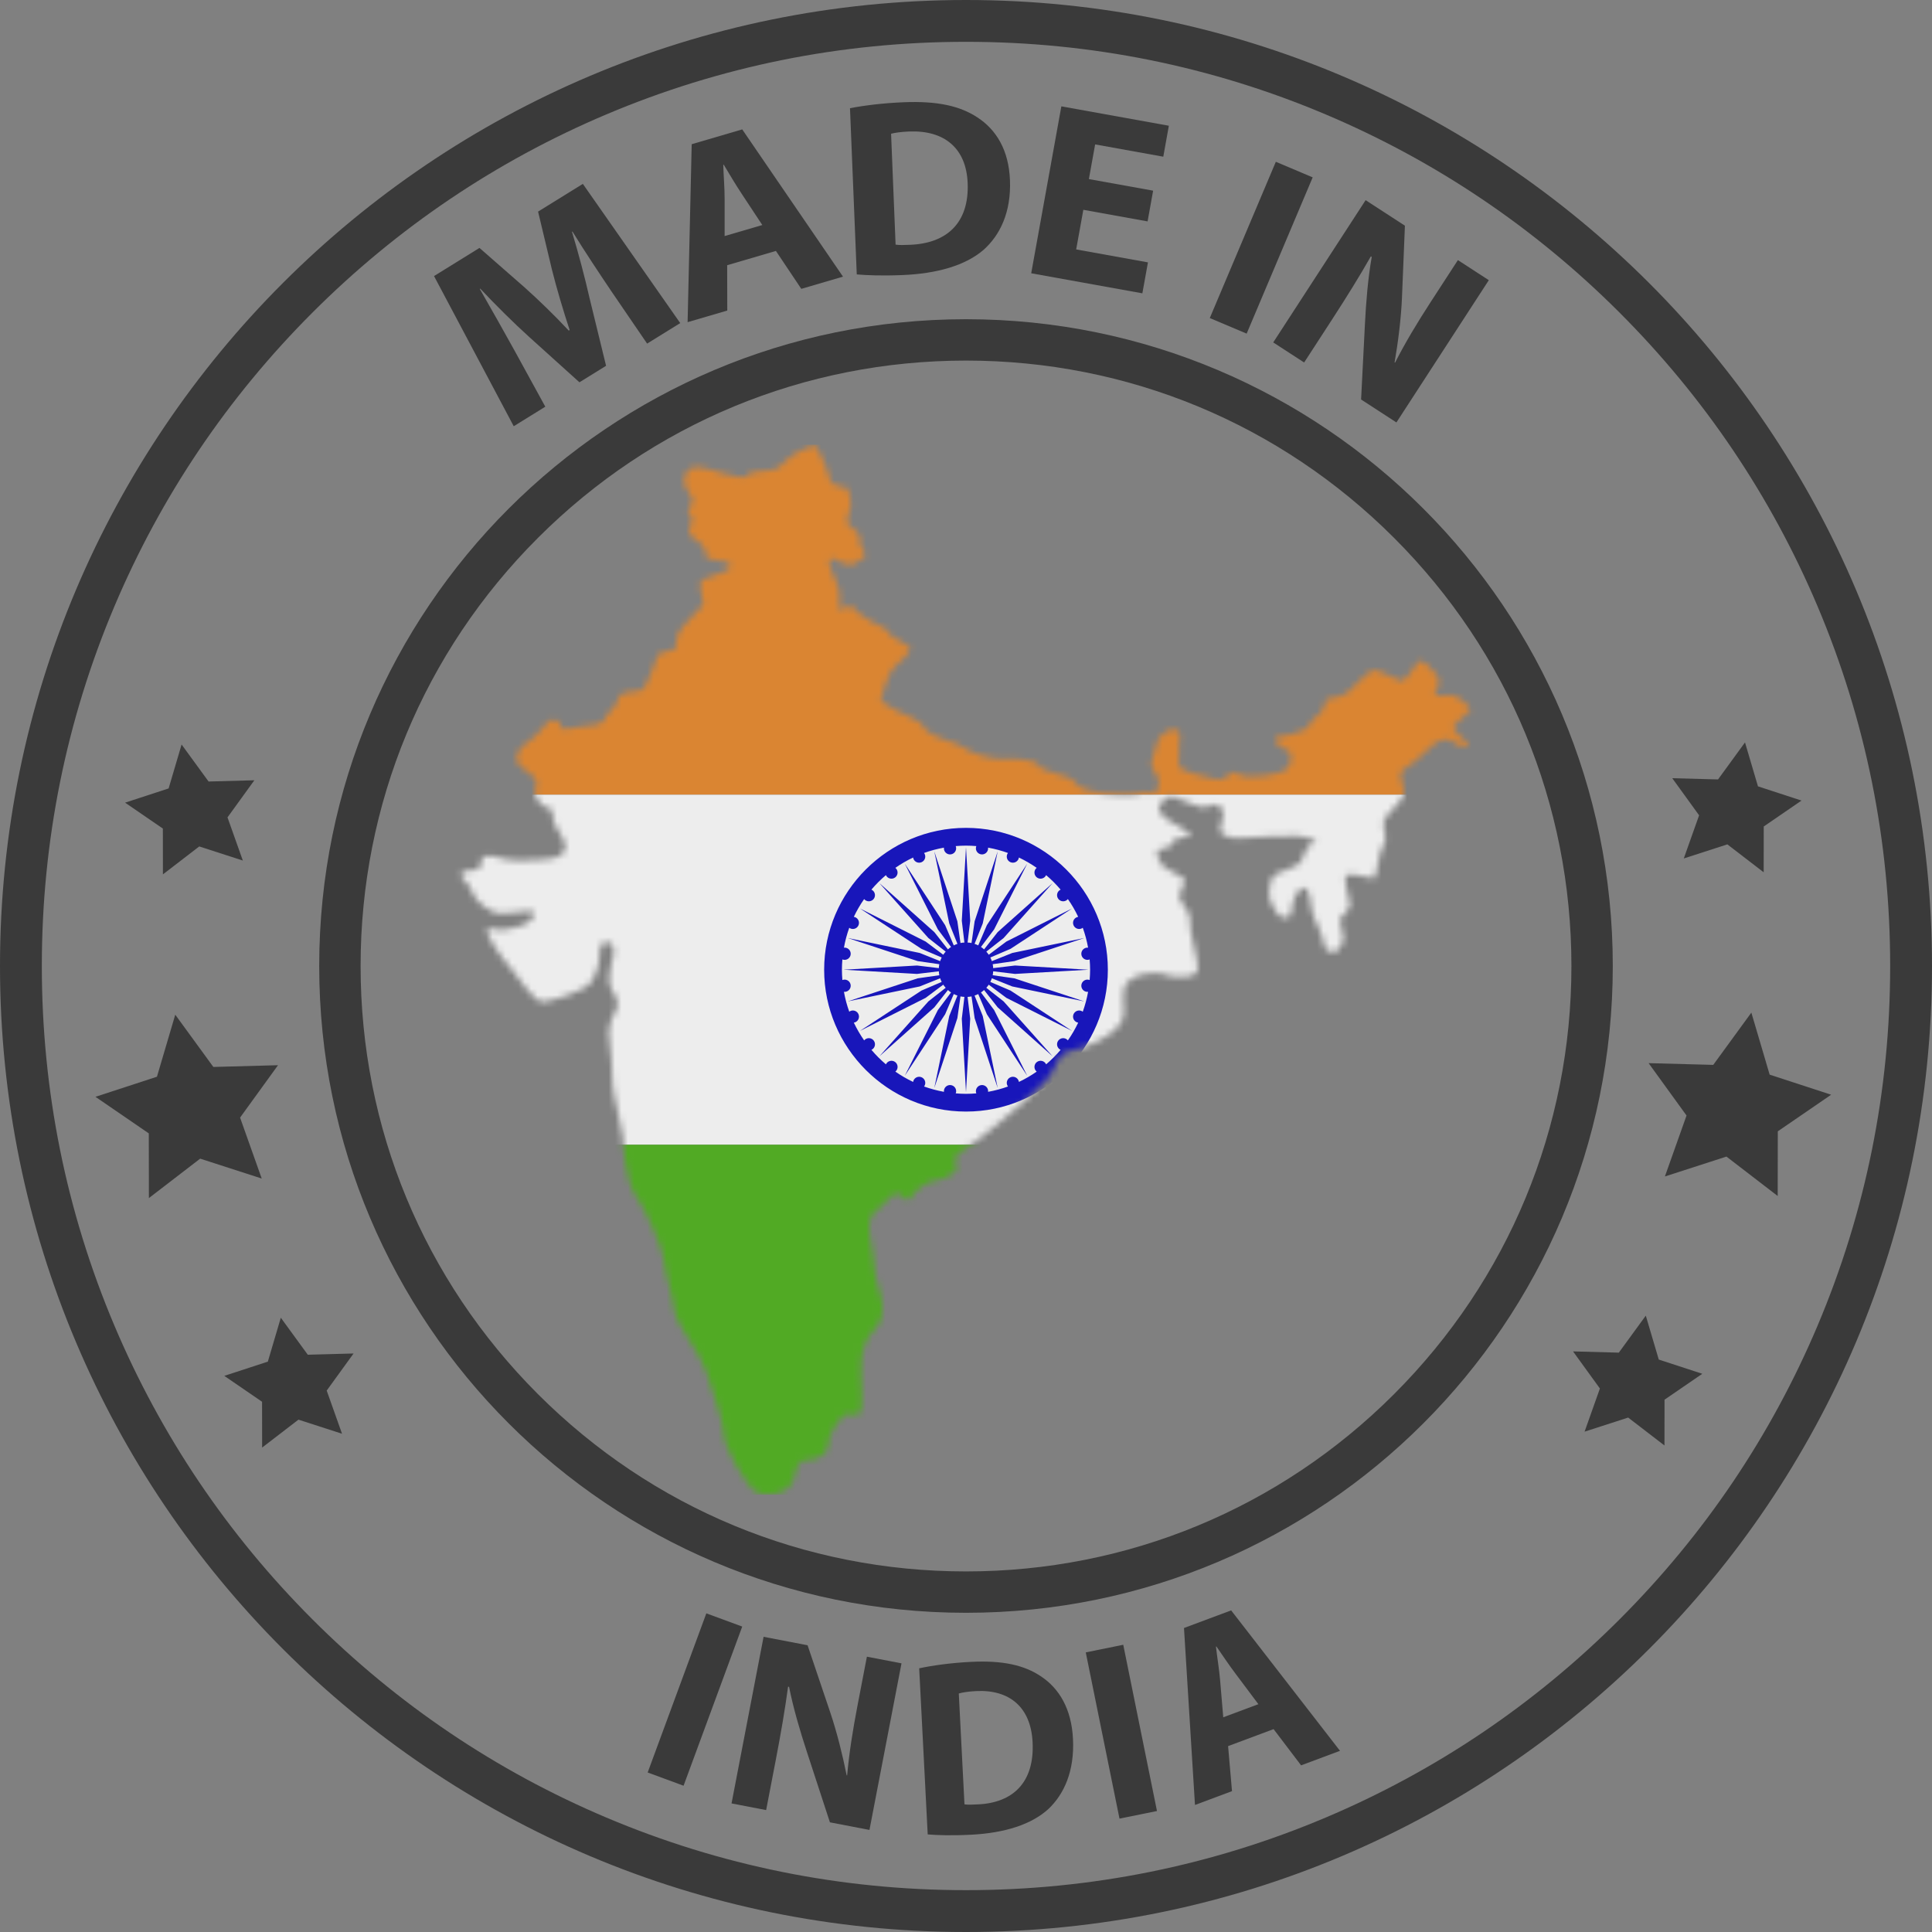 <svg width="300" height="300" viewBox="0 0 300 300" fill="none" xmlns="http://www.w3.org/2000/svg">
<rect x="0" y="0" width="300" height="300" fill="#808080" stroke="none"/>
<g clip-path="url(#clip0_10413_1590)">
<path d="M149.998 0C67.165 0 0 67.16 0 150.001C0 232.842 67.165 300 149.998 300C232.831 300 300 232.837 300 150.001C300 67.165 232.837 0 149.998 0ZM251.47 251.47C238.29 264.651 222.942 274.999 205.854 282.227C188.164 289.71 169.373 293.503 149.998 293.503C130.623 293.503 111.834 289.71 94.144 282.227C77.056 274.999 61.71 264.651 48.529 251.47C35.347 238.29 24.999 222.941 17.771 205.854C10.288 188.166 6.495 169.372 6.495 149.999C6.495 130.626 10.288 111.833 17.771 94.142C24.999 77.055 35.347 61.706 48.529 48.526C61.71 35.346 77.056 24.998 94.144 17.769C111.834 10.286 130.623 6.493 149.998 6.493C169.373 6.493 188.166 10.286 205.854 17.769C222.942 24.998 238.29 35.346 251.47 48.526C264.651 61.706 275.001 77.055 282.229 94.142C289.71 111.833 293.505 130.624 293.505 149.999C293.505 169.374 289.71 188.164 282.229 205.854C275.001 222.941 264.653 238.29 251.47 251.47Z" fill="#3A3A3A"/>
<path d="M274.791 166.871L271.949 157.239L266.031 165.355L255.994 165.084L261.884 173.217L258.524 182.681L268.08 179.593L276.04 185.714L276.056 175.671L284.34 169.988L274.791 166.871Z" fill="#3A3A3A"/>
<path d="M261.456 133.301L268.223 131.113L273.863 135.448L273.872 128.336L279.738 124.312L272.977 122.105L270.963 115.283L266.775 121.031L259.666 120.838L263.836 126.6L261.456 133.301Z" fill="#3A3A3A"/>
<path d="M257.573 211.112L255.558 204.292L251.37 210.038L244.261 209.845L248.432 215.606L246.052 222.307L252.82 220.12L258.458 224.454L258.468 217.343L264.333 213.321L257.573 211.112Z" fill="#3A3A3A"/>
<path d="M31.082 179.914L40.639 183.003L37.279 173.539L43.169 165.405L33.129 165.677L27.214 157.561L24.37 167.194L14.823 170.312L23.105 175.992L23.12 186.036L31.082 179.914Z" fill="#3A3A3A"/>
<path d="M25.3 135.771L30.938 131.435L37.706 133.624L35.326 126.921L39.497 121.16L32.388 121.353L28.198 115.607L26.184 122.427L19.425 124.636L25.288 128.658L25.3 135.771Z" fill="#3A3A3A"/>
<path d="M50.73 215.928L54.901 210.169L47.792 210.361L43.604 204.614L41.59 211.434L34.827 213.642L40.693 217.665L40.704 224.778L46.342 220.443L53.111 222.631L50.73 215.928Z" fill="#3A3A3A"/>
<path d="M94.796 45.023C93.025 42.397 90.903 39.206 88.887 35.95L88.818 35.993C89.823 39.324 90.826 43.115 91.548 46.3L94.111 56.802L89.975 59.363L82.121 52.275C79.71 50.092 76.97 47.375 74.569 44.817L74.499 44.86C76.267 47.948 78.27 51.489 79.858 54.366L84.674 63.151L79.773 66.185L67.396 42.867L74.451 38.498L81.376 44.554C83.746 46.672 86.168 49.031 88.315 51.334L88.454 51.247C87.474 48.268 86.442 44.816 85.696 41.829L83.553 32.858L90.504 28.552L105.626 50.17L100.483 53.355L94.791 45.02L94.796 45.023Z" fill="#3A3A3A"/>
<path d="M112.914 41.182L112.931 48.222L106.771 50.026L107.407 22.392L115.254 20.093L130.899 42.957L124.425 44.854L120.483 38.964L112.912 41.182H112.914ZM118.369 34.941L115.15 30.062C114.239 28.698 113.218 26.962 112.386 25.577L112.307 25.6C112.354 27.216 112.523 29.244 112.519 30.832V36.655L118.367 34.943L118.369 34.941Z" fill="#3A3A3A"/>
<path d="M131.986 16.802C134.261 16.358 137.232 16.003 140.336 15.876C145.606 15.662 149.074 16.46 151.766 18.227C154.708 20.141 156.637 23.309 156.826 27.955C157.032 32.992 155.253 36.545 152.726 38.798C149.919 41.22 145.511 42.493 140.12 42.713C136.893 42.843 134.557 42.743 133.038 42.611L131.986 16.802ZM139.069 37.985C139.604 38.082 140.503 38.045 141.239 38.014C146.919 37.824 150.514 34.704 150.258 28.419C150.035 22.953 146.569 20.199 141.175 20.419C139.827 20.473 138.893 20.628 138.366 20.767L139.067 37.985H139.069Z" fill="#3A3A3A"/>
<path d="M178.196 34.379L168.22 32.578L167.108 38.731L178.254 40.741L177.385 45.547L160.126 42.433L164.806 16.514L181.5 19.525L180.634 24.331L170.053 22.423L169.08 27.807L179.058 29.607L178.198 34.375L178.196 34.379Z" fill="#3A3A3A"/>
<path d="M203.832 27.541L193.579 51.805L187.856 49.387L198.11 25.123L203.834 27.541H203.832Z" fill="#3A3A3A"/>
<path d="M197.705 53.174L212.053 31.082L218.155 35.045L217.696 46.258C217.558 49.475 217.105 53.097 216.551 56.278L216.62 56.322C218.205 53.205 220.04 50.155 222.21 46.812L226.382 40.389L231.183 43.506L216.836 65.596L211.35 62.034L211.947 50.305C212.108 47.055 212.416 43.202 213.002 39.899L212.865 39.811C211.121 42.873 209.168 46.03 206.827 49.635L202.506 56.288L197.705 53.17V53.174Z" fill="#3A3A3A"/>
<path d="M115.252 252.573L106.144 277.286L100.571 275.231L109.679 250.519L115.252 252.573Z" fill="#3A3A3A"/>
<path d="M113.594 280.03L118.569 254.162L125.401 255.475L128.95 265.989C129.961 269.008 130.837 272.52 131.467 275.667L131.544 275.682C131.856 272.2 132.412 268.686 133.165 264.772L134.611 257.249L139.985 258.283L135.01 284.151L128.869 282.97L125.261 271.929C124.255 268.871 123.171 265.199 122.526 261.932L122.372 261.903C121.901 265.394 121.277 269.054 120.464 273.277L118.966 281.068L113.592 280.034L113.594 280.03Z" fill="#3A3A3A"/>
<path d="M142.731 259.053C144.897 258.591 147.736 258.209 150.701 258.057C155.734 257.799 159.062 258.568 161.655 260.314C164.49 262.203 166.375 265.355 166.612 269.998C166.87 275.033 165.214 278.599 162.826 280.873C160.173 283.319 155.977 284.628 150.824 284.892C147.741 285.05 145.508 284.969 144.054 284.847L142.731 259.053ZM149.761 280.174C150.275 280.265 151.132 280.22 151.837 280.184C157.263 279.945 160.662 276.797 160.34 270.514C160.061 265.051 156.712 262.326 151.562 262.59C150.275 262.655 149.382 262.819 148.881 262.964L149.763 280.174H149.761Z" fill="#3A3A3A"/>
<path d="M174.418 255.4L179.655 281.214L173.834 282.394L168.597 256.581L174.418 255.4Z" fill="#3A3A3A"/>
<path d="M190.698 271.136L191.305 278.127L185.555 280.274L183.849 252.795L191.172 250.061L208.075 271.867L202.032 274.122L197.763 268.498L190.696 271.136H190.698ZM195.401 264.624L191.908 259.962C190.922 258.662 189.799 256.994 188.886 255.668L188.813 255.695C188.994 257.297 189.326 259.299 189.455 260.878L189.946 266.661L195.401 264.624Z" fill="#3A3A3A"/>
<path d="M150 49.568C94.533 49.568 49.567 94.533 49.567 150.001C49.567 205.468 94.533 250.434 150 250.434C205.467 250.434 250.433 205.468 250.433 150.001C250.433 94.533 205.467 49.568 150 49.568ZM216.474 216.475C198.718 234.231 175.111 244.01 150 244.01C124.889 244.01 101.282 234.232 83.526 216.475C65.771 198.719 55.993 175.112 55.993 150.001C55.993 124.89 65.771 101.282 83.526 83.527C101.282 65.771 124.889 55.991 150 55.991C175.111 55.991 198.718 65.769 216.474 83.527C234.229 101.282 244.009 124.89 244.009 150.001C244.009 175.112 234.231 198.719 216.474 216.475Z" fill="#3A3A3A"/>
<mask id="mask0_10413_1590" style="mask-type:luminance" maskUnits="userSpaceOnUse" x="71" y="69" width="158" height="164">
<path d="M126.42 69.056C121.978 70.683 121.841 72.17 120.558 72.78C119.276 73.391 116.652 72.842 116.041 73.88C115.431 74.918 109.448 72.353 108.044 72.476C106.641 72.597 105.603 74.246 106.641 75.956C107.678 77.666 107.861 77.787 107.068 78.763C106.275 79.739 108.106 80.656 107.374 81.266C106.643 81.877 106.825 83.159 108.106 83.891C109.388 84.623 109.633 85.601 109.633 86.394C109.633 87.188 113.54 86.822 113.419 87.921C113.297 89.021 109.084 89.569 108.778 90.363C108.474 91.156 109.388 93.659 109.144 93.965C108.899 94.272 105.298 97.751 105.116 98.789C104.933 99.827 105.481 101.048 103.619 101.14C101.757 101.232 102.123 102.147 101.268 104.102C100.413 106.056 100.169 107.215 99.193 107.277C98.216 107.338 96.017 107.46 96.017 108.498C96.017 109.535 94.003 110.878 93.849 111.702C93.697 112.526 91.621 112.709 90.094 112.832C88.567 112.953 87.287 113.625 87.164 112.832C87.042 112.039 85.881 110.939 84.539 112.711C83.197 114.48 81.121 115.886 81.121 115.886C81.121 115.886 79.107 117.779 81.121 119.244C83.135 120.709 83.686 121.137 83.135 122.602C82.587 124.068 84.662 125.533 85.394 125.595C86.128 125.656 85.394 126.939 86.432 128.585C87.47 130.233 88.263 131.454 87.47 132.43C86.677 133.407 85.09 133.407 83.38 133.53C81.67 133.651 79.107 133.774 77.153 133.102C75.198 132.43 74.588 133.285 74.588 134.446C74.588 135.608 71.902 134.751 71.657 135.667C71.413 136.584 72.817 136.888 73.275 138.446C73.733 140.002 76.053 141.529 77.091 141.773C78.129 142.018 82.585 141.407 82.585 141.407C82.585 141.407 83.989 142.873 80.264 143.972C76.54 145.072 76.358 143.666 75.716 144.248C75.075 144.827 77.883 148.734 79.348 150.382C80.813 152.031 82.889 155.693 84.354 155.572C85.82 155.45 90.886 153.802 91.681 152.641C92.474 151.482 93.085 150.016 93.085 148.428C93.085 146.839 93.512 145.803 94.733 146.473C95.954 147.145 94.916 149.281 94.854 149.953C94.793 150.625 94.244 152.701 95.037 153.798C95.831 154.898 96.258 156.057 95.465 157.278C94.671 158.499 94.381 160.185 94.633 161.445C94.885 162.704 95.114 167.077 95.114 168.313C95.114 169.549 96.67 175.478 96.716 176.531C96.763 177.585 97.128 183.423 98.73 185.666C100.333 187.91 102.988 194.044 103.08 195.602C103.173 197.158 104.546 201.646 104.729 203.524C104.911 205.401 108.803 210.346 109.627 212.865C110.451 215.383 112.419 221.016 112.419 222.801C112.419 224.586 115.808 230.813 117.547 231.729C119.288 232.646 122.033 231.776 122.858 230.539C123.682 229.303 123.316 226.738 125.284 226.738C127.252 226.738 128.58 225.365 128.488 224.907C128.395 224.449 129.037 222.206 129.77 221.335C130.504 220.465 130.914 219.183 132.562 219.687C134.211 220.192 133.798 217.215 133.798 215.43C133.798 213.645 133.005 209.233 135.813 206.426C138.62 203.618 135.813 199.467 135.813 197.025C135.813 194.584 133.981 189.456 135.813 188.235C137.644 187.014 138.743 184.328 140.085 185.793C141.429 187.259 141.185 185.549 143.137 184.207C145.092 182.863 146.39 183.596 148.061 182.131C149.73 180.666 146.678 180.421 149.73 178.469C152.782 176.514 154.369 174.806 156.324 173.341C158.278 171.875 160.23 169.923 162.245 167.907C164.259 165.893 163.772 163.572 166.579 163.083C169.386 162.594 173.051 160.518 174.027 158.932C175.003 157.345 174.148 155.635 174.516 153.681C174.882 151.726 177.324 151.116 179.278 151.116C181.232 151.116 180.988 151.628 182.696 151.678C184.406 151.726 185.748 151.649 185.992 150.59C186.237 149.529 184.527 144.28 184.772 143.059C185.016 141.839 183.672 140.556 183.245 139.763C182.817 138.97 183.855 137.504 183.976 136.832C184.098 136.16 181.046 135.063 180.497 134.391C179.948 133.719 179.031 131.887 180.314 131.826C181.596 131.764 181.656 131.46 182.207 130.605C182.755 129.75 184.465 130.299 184.772 129.812C185.078 129.323 182.574 128.102 181.537 127.432C180.499 126.76 179.644 125.783 180.01 125.173C180.375 124.563 181.169 123.403 182.33 123.769C183.489 124.135 186.909 125.845 187.458 125.296C188.006 124.747 188.557 124.869 189.472 125.296C190.388 125.724 189.716 127.676 189.472 128.654C189.227 129.631 191.058 130.364 192.89 130.12C194.721 129.875 200.031 129.814 201.376 129.814C202.72 129.814 205.161 130.73 204 130.973C202.841 131.217 202.718 132.255 202.107 133.597C201.497 134.939 198.017 135.307 197.59 136.222C197.162 137.138 196.735 139.152 197.407 140.252C198.079 141.351 198.383 142.328 199.177 142.449C199.97 142.57 200.521 142.57 200.58 141.228C200.642 139.884 201.435 137.993 202.411 137.87C203.388 137.749 203.449 140.007 203.694 141.35C203.938 142.692 205.342 144.891 205.525 146.356C205.708 147.821 206.625 147.821 207.173 147.821C207.722 147.821 208.332 146.783 208.577 146.111C208.822 145.439 207.722 142.998 208.271 142.387C208.82 141.777 209.613 141.288 209.613 140.373C209.613 139.459 208.392 136.405 209.124 135.918C209.856 135.428 212.91 136.528 213.337 136.407C213.764 136.285 214.069 132.255 214.802 131.279C215.534 130.303 214.802 129.082 214.802 127.982C214.802 126.883 216.085 126.028 216.94 124.93C217.795 123.831 218.282 123.709 217.916 122.244C217.55 120.779 217.125 119.924 218.039 119.437C218.954 118.948 220.847 117.361 222.006 116.14C223.165 114.919 224.386 114.613 225.181 114.919C225.974 115.225 227.012 116.446 227.806 115.836C228.599 115.225 224.875 113.577 225.913 112.539C226.951 111.501 228.354 110.219 228.354 110.219C228.354 110.219 226.827 107.654 224.692 107.96C222.555 108.267 222.495 107.777 223.165 106.861C223.837 105.944 223.165 104.602 222.555 104.236C221.944 103.87 220.968 101.916 220.113 102.894C219.258 103.87 218.343 105.887 217.458 105.673C216.572 105.459 213.826 103.811 213.154 104.055C212.482 104.3 210.347 106.435 209.34 107.444C208.333 108.451 205.768 108.33 205.829 108.758C205.891 109.185 205.281 110.833 204.426 111.261C203.571 111.688 203.419 112.94 202.471 113.337C201.526 113.733 199.54 114.436 198.747 114.253C197.954 114.07 197.954 115.718 198.868 116.023C199.785 116.329 200.455 116.512 200.455 117.609C200.455 118.707 200.089 119.075 199.569 119.593C199.049 120.111 193.679 121.21 192.273 120.172C190.87 119.134 190.687 121.576 188.611 120.966C186.535 120.355 183.056 119.866 183.056 118.707C183.056 117.548 183.117 116.51 183.117 115.532C183.117 114.553 183.607 113.577 182.569 113.273C181.531 112.967 180.279 114.218 179.975 114.525C179.669 114.831 179.272 117.059 178.845 118.218C178.417 119.377 180.127 120.476 179.944 121.576C179.761 122.675 179.638 123.407 178.358 123.041C177.075 122.675 178.051 123.469 173.902 123.348C169.75 123.226 167.309 122.431 166.82 121.393C166.331 120.355 161.692 119.866 161.326 118.89C160.96 117.914 157.236 117.731 155.648 117.852C154.061 117.973 150.52 116.876 149.665 116.082C148.81 115.289 144.537 114.617 143.561 113.03C142.585 111.444 139.958 110.893 139.105 110.283C138.25 109.672 136.602 108.939 136.785 108.634C136.968 108.328 137.702 104.544 139.044 103.445C140.386 102.345 141.058 101.49 141.364 100.88C141.67 100.27 138.006 98.866 137.884 98.132C137.763 97.401 136.053 97.094 134.771 96.178C133.488 95.261 132.634 94.895 132.268 94.04C131.902 93.186 130.864 95.567 130.527 94.558C130.192 93.551 130.558 92.575 130.192 91.231C129.826 89.889 128.544 87.813 128.788 87.08C129.033 86.348 129.582 86.897 131.047 87.507C132.512 88.118 133.184 87.201 134.099 86.591C135.015 85.98 133.123 84.698 133.488 83.66C133.854 82.622 131.534 81.705 131.534 81.095C131.534 80.485 131.9 79.568 132.083 78.775C132.266 77.981 131.777 75.723 131.411 75.661C131.045 75.599 129.091 75.661 128.846 74.319C128.601 72.975 126.786 68.929 126.404 69.068L126.42 69.056Z" fill="white"/>
</mask>
<g mask="url(#mask0_10413_1590)">
<path d="M272.286 69.052H27.714V123.401H272.286V69.052Z" fill="#DA8532"/>
<path d="M272.286 123.403H27.714V177.752H272.286V123.403Z" fill="#EDEDED"/>
<path d="M272.286 177.752H27.714V232.101H272.286V177.752Z" fill="#51AA24"/>
<path fill-rule="evenodd" clip-rule="evenodd" d="M150 128.55C137.869 128.55 127.974 138.446 127.974 150.577C127.974 162.708 137.869 172.603 150 172.603C162.131 172.603 172.026 162.708 172.026 150.577C172.026 138.446 162.131 128.55 150 128.55ZM162.443 165.271C162.414 165.207 162.379 165.147 162.335 165.09C162.015 164.674 161.418 164.595 161.003 164.914C160.585 165.234 160.508 165.831 160.827 166.247C160.872 166.305 160.924 166.355 160.977 166.399C160.107 167.006 159.185 167.543 158.218 168.001C158.207 167.928 158.189 167.857 158.16 167.787C157.96 167.302 157.404 167.071 156.918 167.273C156.433 167.474 156.202 168.03 156.404 168.515C156.433 168.587 156.474 168.652 156.518 168.712C155.524 169.07 154.49 169.347 153.429 169.538C153.437 169.465 153.439 169.389 153.429 169.312C153.36 168.793 152.882 168.425 152.363 168.494C151.843 168.563 151.475 169.041 151.544 169.561C151.554 169.638 151.575 169.709 151.602 169.778C151.074 169.823 150.543 169.85 150.004 169.85C149.465 169.85 148.933 169.821 148.406 169.778C148.433 169.709 148.454 169.638 148.463 169.561C148.533 169.041 148.165 168.561 147.645 168.494C147.123 168.425 146.646 168.793 146.578 169.312C146.569 169.389 146.571 169.465 146.578 169.538C145.517 169.345 144.485 169.07 143.49 168.712C143.534 168.652 143.572 168.587 143.603 168.515C143.804 168.03 143.574 167.474 143.089 167.273C142.604 167.073 142.047 167.302 141.847 167.787C141.818 167.859 141.801 167.93 141.789 168.001C140.823 167.543 139.902 167.006 139.03 166.399C139.084 166.355 139.136 166.305 139.18 166.247C139.5 165.831 139.421 165.234 139.005 164.914C138.589 164.595 137.992 164.674 137.673 165.09C137.628 165.147 137.594 165.209 137.565 165.271C136.754 164.583 136.001 163.83 135.314 163.02C135.377 162.991 135.437 162.956 135.495 162.912C135.911 162.592 135.99 161.995 135.67 161.577C135.35 161.162 134.753 161.083 134.336 161.402C134.278 161.447 134.228 161.499 134.184 161.552C133.577 160.682 133.04 159.76 132.581 158.795C132.653 158.783 132.726 158.766 132.795 158.737C133.28 158.537 133.512 157.981 133.309 157.495C133.109 157.01 132.553 156.779 132.067 156.981C131.996 157.01 131.931 157.05 131.871 157.095C131.513 156.101 131.236 155.067 131.045 154.006C131.118 154.014 131.193 154.016 131.27 154.006C131.79 153.937 132.158 153.459 132.089 152.939C132.019 152.42 131.542 152.052 131.022 152.121C130.945 152.131 130.874 152.152 130.804 152.179C130.76 151.651 130.733 151.12 130.733 150.581C130.733 150.041 130.76 149.51 130.804 148.982C130.874 149.009 130.945 149.031 131.022 149.04C131.544 149.109 132.021 148.742 132.089 148.222C132.158 147.702 131.79 147.222 131.27 147.155C131.193 147.145 131.118 147.147 131.045 147.155C131.237 146.094 131.513 145.06 131.871 144.066C131.931 144.111 131.996 144.149 132.067 144.18C132.553 144.38 133.109 144.151 133.309 143.666C133.51 143.181 133.28 142.624 132.795 142.424C132.724 142.395 132.653 142.378 132.58 142.366C133.038 141.4 133.575 140.479 134.182 139.607C134.226 139.661 134.276 139.713 134.334 139.757C134.75 140.077 135.348 139.998 135.668 139.582C135.988 139.166 135.909 138.569 135.493 138.247C135.435 138.203 135.374 138.168 135.312 138.14C135.999 137.329 136.752 136.576 137.563 135.889C137.592 135.952 137.626 136.014 137.671 136.07C137.99 136.486 138.587 136.564 139.003 136.245C139.419 135.925 139.498 135.328 139.178 134.91C139.134 134.853 139.084 134.803 139.028 134.758C139.899 134.152 140.821 133.615 141.787 133.156C141.799 133.229 141.816 133.301 141.845 133.372C142.046 133.857 142.602 134.088 143.087 133.886C143.572 133.686 143.804 133.129 143.601 132.644C143.572 132.573 143.532 132.507 143.488 132.448C144.481 132.089 145.515 131.812 146.576 131.622C146.569 131.695 146.567 131.77 146.576 131.847C146.646 132.367 147.123 132.735 147.643 132.665C148.163 132.596 148.531 132.118 148.461 131.598C148.452 131.521 148.431 131.45 148.404 131.381C148.931 131.337 149.463 131.31 150.002 131.31C150.541 131.31 151.072 131.337 151.6 131.381C151.573 131.45 151.552 131.521 151.542 131.598C151.473 132.118 151.841 132.598 152.361 132.665C152.881 132.735 153.36 132.367 153.427 131.847C153.437 131.77 153.435 131.695 153.427 131.622C154.488 131.814 155.522 132.089 156.516 132.448C156.472 132.507 156.433 132.573 156.402 132.644C156.202 133.129 156.431 133.686 156.917 133.886C157.402 134.086 157.958 133.857 158.158 133.372C158.187 133.301 158.205 133.229 158.216 133.156C159.183 133.615 160.103 134.152 160.976 134.758C160.922 134.803 160.87 134.853 160.825 134.91C160.506 135.326 160.585 135.925 161.001 136.245C161.417 136.564 162.013 136.486 162.333 136.07C162.377 136.012 162.412 135.952 162.441 135.889C163.252 136.576 164.004 137.329 164.692 138.14C164.628 138.168 164.569 138.203 164.511 138.247C164.095 138.567 164.016 139.164 164.336 139.582C164.655 139.998 165.252 140.077 165.668 139.757C165.726 139.713 165.776 139.661 165.82 139.607C166.427 140.477 166.964 141.4 167.422 142.366C167.351 142.378 167.278 142.395 167.209 142.424C166.723 142.624 166.492 143.181 166.694 143.666C166.895 144.151 167.451 144.382 167.936 144.18C168.008 144.151 168.073 144.111 168.133 144.066C168.491 145.06 168.768 146.094 168.959 147.155C168.886 147.147 168.811 147.145 168.734 147.155C168.214 147.224 167.846 147.702 167.915 148.222C167.985 148.744 168.462 149.109 168.982 149.04C169.059 149.031 169.13 149.009 169.2 148.982C169.244 149.51 169.271 150.041 169.271 150.581C169.271 151.12 169.242 151.651 169.2 152.179C169.13 152.152 169.059 152.131 168.982 152.121C168.462 152.052 167.985 152.42 167.915 152.939C167.846 153.459 168.214 153.939 168.734 154.006C168.811 154.016 168.886 154.014 168.959 154.006C168.766 155.067 168.491 156.101 168.133 157.095C168.073 157.05 168.008 157.01 167.936 156.981C167.451 156.781 166.895 157.01 166.694 157.495C166.494 157.981 166.723 158.537 167.209 158.737C167.28 158.766 167.351 158.783 167.422 158.795C166.964 159.762 166.427 160.682 165.82 161.552C165.776 161.499 165.726 161.448 165.668 161.402C165.252 161.083 164.655 161.162 164.336 161.577C164.016 161.993 164.095 162.592 164.511 162.912C164.569 162.956 164.628 162.991 164.692 163.02C164.004 163.83 163.252 164.583 162.441 165.271H162.443ZM153.531 152.899C153.418 153.07 153.291 153.232 153.154 153.384L155.84 155.495L163.45 164.027L154.918 156.417L152.807 153.731C152.655 153.868 152.494 153.995 152.322 154.108L154.369 156.841L159.51 167.052L153.239 157.493L151.897 154.355C151.714 154.447 151.525 154.526 151.33 154.592L152.599 157.759L154.924 168.952L151.34 158.096L150.857 154.722C150.658 154.763 150.454 154.786 150.246 154.798L150.653 158.187L150 169.599L149.347 158.187L149.753 154.798C149.546 154.786 149.341 154.763 149.143 154.722L148.66 158.096L145.076 168.952L147.4 157.759L148.669 154.592C148.473 154.526 148.284 154.445 148.103 154.355L146.761 157.493L140.49 167.052L145.631 156.841L147.678 154.108C147.506 153.995 147.345 153.868 147.193 153.731L145.082 156.417L136.55 164.027L144.16 155.495L146.846 153.384C146.709 153.232 146.582 153.07 146.468 152.899L143.736 154.946L133.527 160.087L143.085 153.816L146.224 152.473C146.132 152.291 146.053 152.102 145.987 151.907L142.82 153.176L131.626 155.5L142.483 151.917L145.856 151.434C145.816 151.235 145.793 151.031 145.781 150.823L142.392 151.23L130.979 150.577L142.392 149.924L145.781 150.33C145.793 150.122 145.816 149.918 145.856 149.72L142.483 149.237L131.626 145.653L142.82 147.977L145.987 149.246C146.053 149.05 146.132 148.861 146.224 148.678L143.085 147.336L133.527 141.065L143.736 146.206L146.468 148.253C146.582 148.081 146.709 147.919 146.846 147.767L144.16 145.657L136.55 137.125L145.082 144.735L147.193 147.421C147.345 147.284 147.506 147.157 147.678 147.043L145.631 144.313L140.49 134.102L146.761 143.66L148.103 146.799C148.286 146.706 148.475 146.627 148.669 146.562L147.4 143.394L145.076 132.201L148.66 143.057L149.143 146.431C149.341 146.391 149.546 146.367 149.753 146.356L149.347 142.967L150 131.554L150.653 142.967L150.246 146.356C150.454 146.367 150.658 146.391 150.857 146.431L151.34 143.057L154.924 132.201L152.599 143.394L151.33 146.562C151.527 146.627 151.716 146.706 151.899 146.799L153.241 143.66L159.512 134.102L154.371 144.313L152.324 147.043C152.495 147.157 152.657 147.284 152.809 147.421L154.92 144.735L163.452 137.125L155.842 145.657L153.156 147.767C153.293 147.921 153.42 148.081 153.533 148.253L156.264 146.206L166.475 141.065L156.917 147.336L153.778 148.678C153.87 148.861 153.949 149.05 154.015 149.246L157.182 147.977L168.375 145.653L157.519 149.237L154.146 149.72C154.186 149.918 154.209 150.122 154.221 150.33L157.61 149.924L169.022 150.577L157.61 151.23L154.221 150.823C154.209 151.031 154.186 151.235 154.146 151.434L157.519 151.917L168.375 155.5L157.182 153.176L154.015 151.907C153.949 152.104 153.868 152.292 153.778 152.473L156.917 153.816L166.475 160.087L156.264 154.946L153.531 152.899Z" fill="#1816BA"/>
</g>
</g>
<defs>
<clipPath id="clip0_10413_1590">
<rect width="300" height="300" fill="white"/>
</clipPath>
</defs>
</svg>
